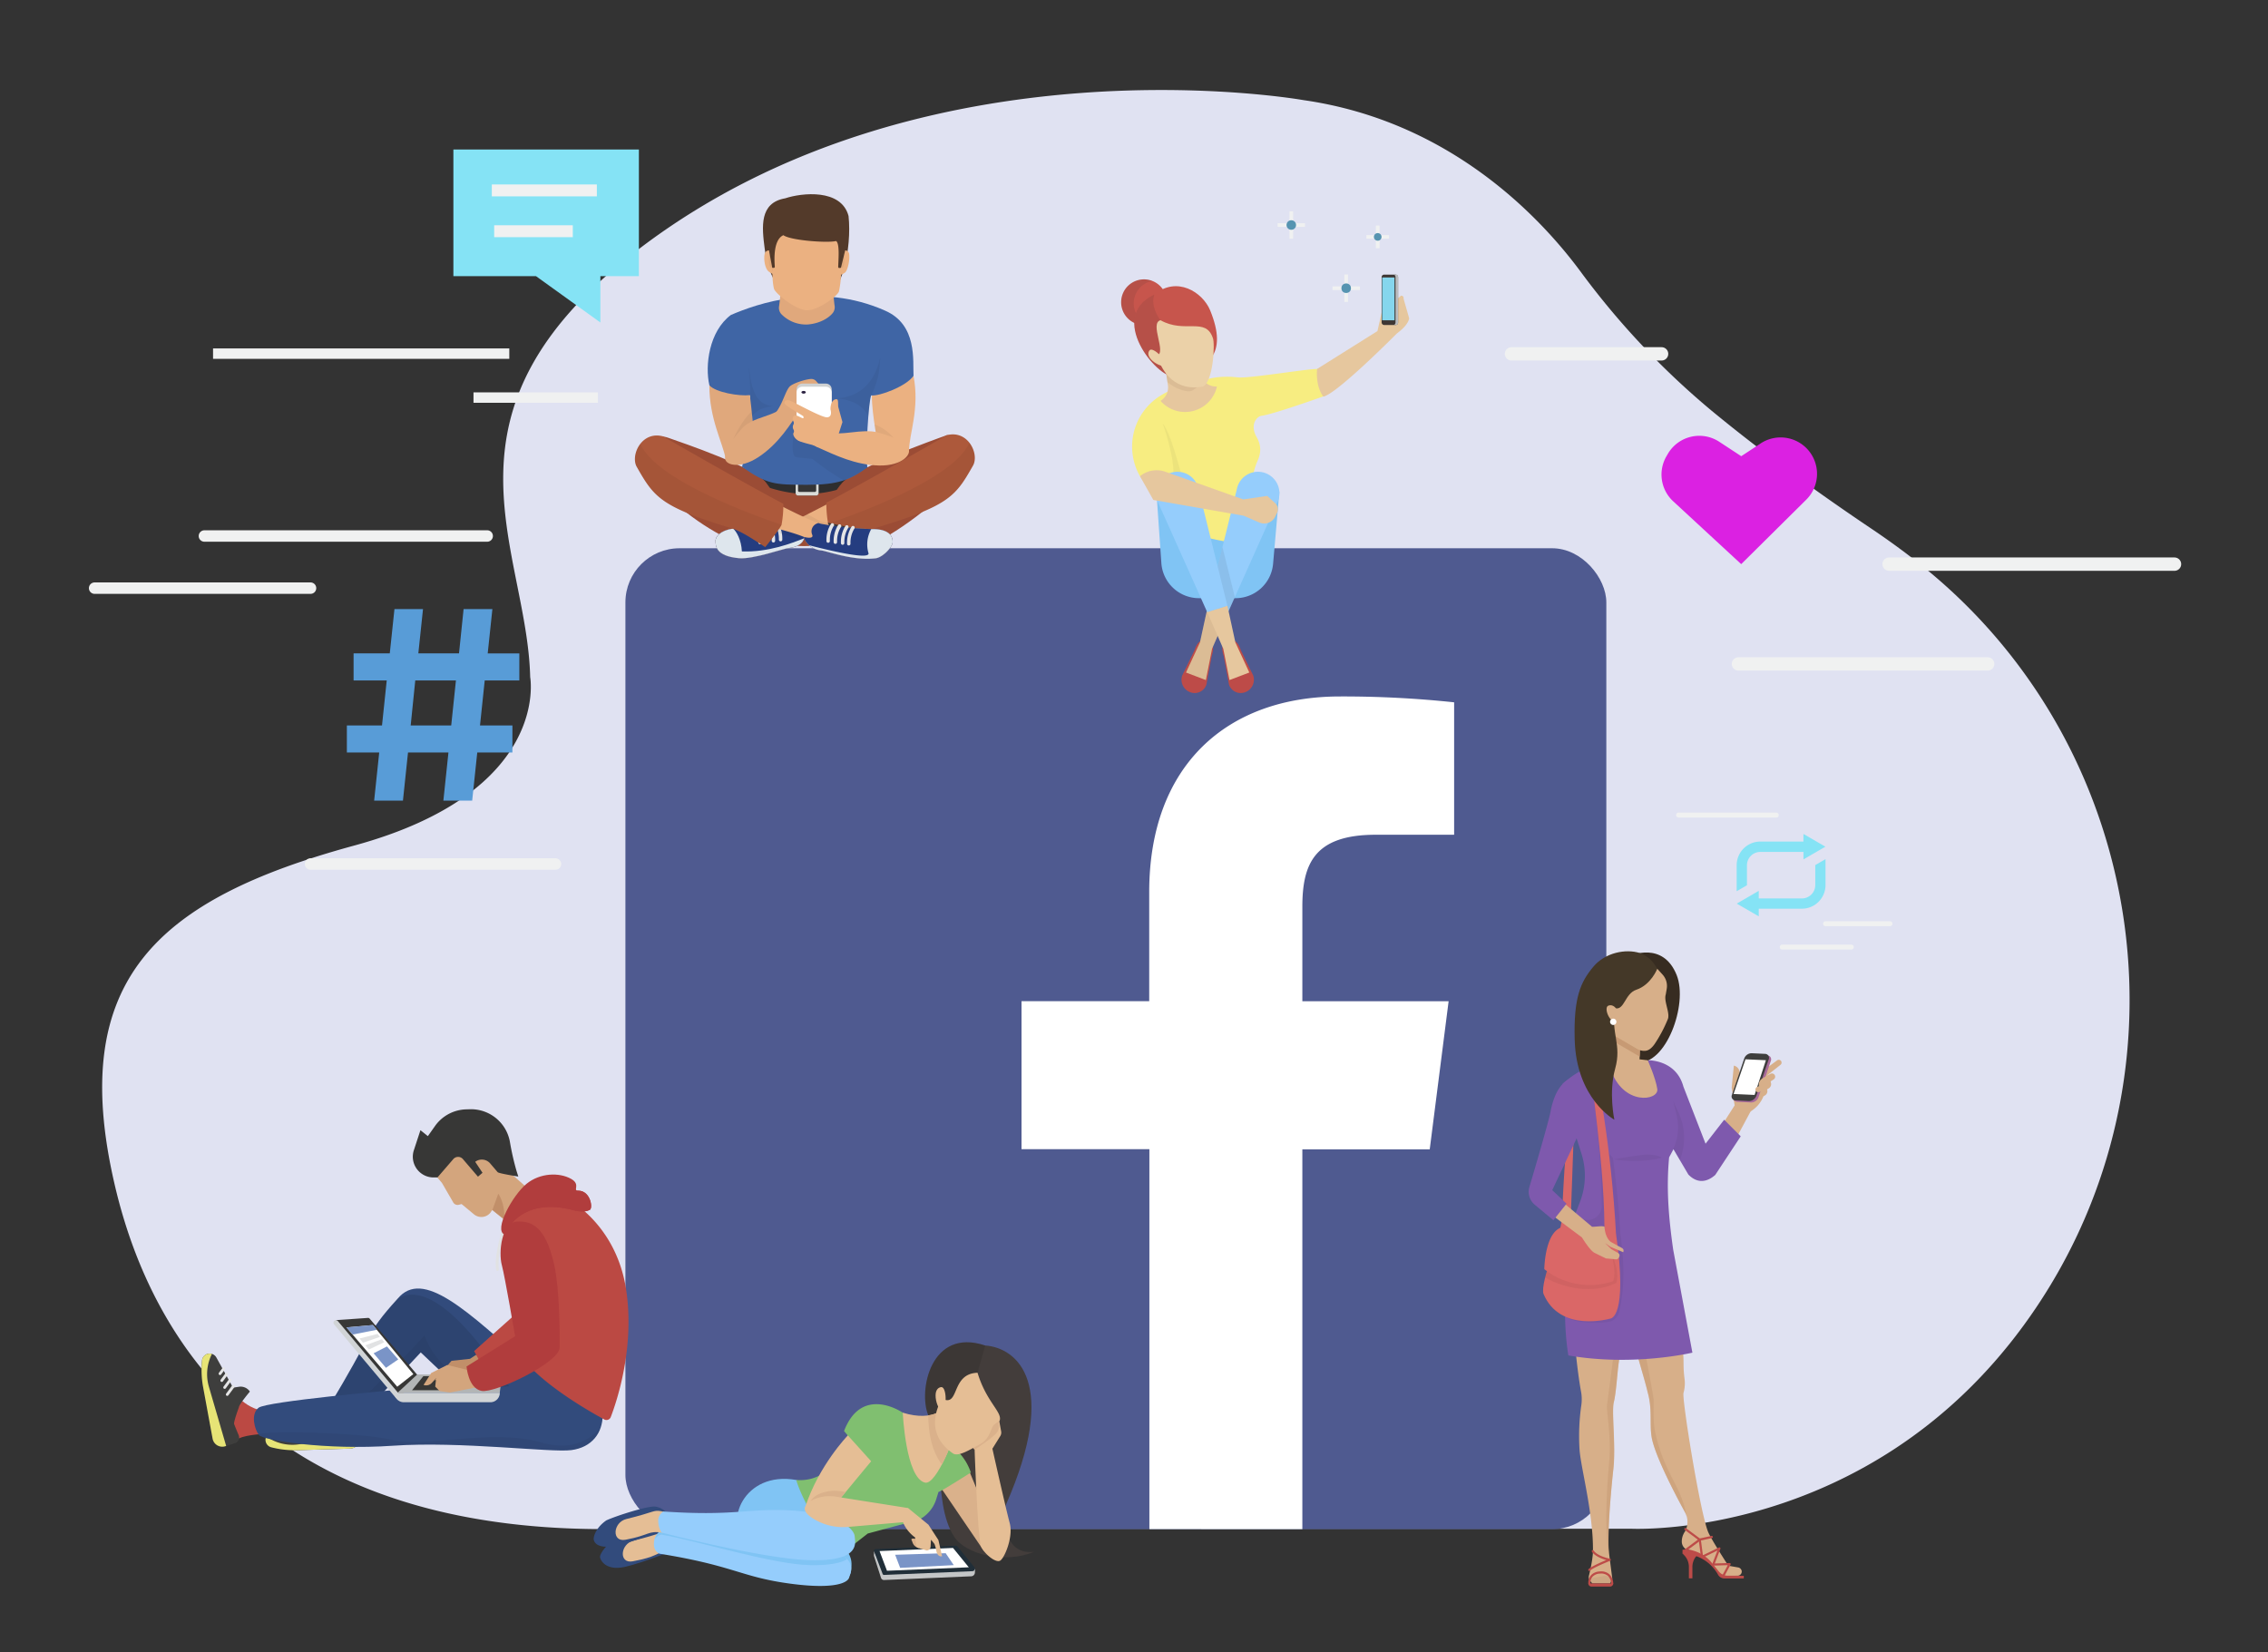 <svg xmlns="http://www.w3.org/2000/svg" viewBox="0 0 1032.69 752.41"><rect x="0" y="0" width="1032.69" height="752.41" fill="#333333" stroke="none"/><defs><style>.cls-4{fill:#fff}.cls-5{fill:#85e3f5}.cls-10,.cls-11,.cls-12,.cls-27,.cls-29,.cls-34,.cls-52,.cls-6,.cls-8{fill:none;stroke-miterlimit:10}.cls-10,.cls-11,.cls-12,.cls-27,.cls-6,.cls-8{stroke:#f0f1f1}.cls-10,.cls-29,.cls-34,.cls-52,.cls-6,.cls-8{stroke-linecap:round}.cls-6{stroke-width:2.25px}.cls-8{stroke-width:5.22px}.cls-10{stroke-width:6.08px}.cls-11{stroke-width:5.42px}.cls-12{stroke-width:4.74px}.cls-13{fill:#c7554c}.cls-14{fill:#272425;mix-blend-mode:multiply}.cls-14,.cls-20,.cls-37{opacity:.1}.cls-15{fill:#80c4f4}.cls-38{opacity:.05}.cls-18{fill:#bd4b48}.cls-19{fill:#e6c79e}.cls-20{fill:#7f5e40}.cls-21{fill:#95cdfc}.cls-23{fill:#ebd1a8}.cls-27{stroke-linecap:square;stroke-width:1.67px}.cls-28{fill:#5694b1}.cls-29{stroke:#e1e2e3;stroke-width:1.26px}.cls-30{fill:#d3a57d}.cls-32{fill:#3e3e3d}.cls-33{fill:#e7e476}.cls-34,.cls-52{stroke:#e5e5e6}.cls-34{stroke-width:1.27px}.cls-35{fill:#bb4943}.cls-36{fill:#324b7c}.cls-40{fill:#373736}.cls-41{fill:#c18f69}.cls-42{fill:#b13d3d}.cls-44{fill:#d1d4d6}.cls-45{fill:#7a94c7}.cls-46{fill:#e1e2e3}.cls-47{fill:#9b4c35}.cls-49{fill:#ebb181}.cls-50{fill:#253d80}.cls-51{fill:#dee6ed}.cls-52{stroke-width:1.56px}.cls-53{fill:#ad593b}.cls-54{fill:#353536}.cls-58{fill:#e0a87c}.cls-61{fill:#d7af89}.cls-66{fill:#c79a74}.cls-63{fill:#7e59ad}.cls-64{fill:#da6767}.cls-70{fill:#dab18b}.cls-71{fill:#e5be95}</style></defs><g style="isolation:isolate"><g id="Capa_1" data-name="Capa 1"><path d="M593.71 45.62s-172.37-30.94-301.9 67.08C193.29 187.24 240 249 241.41 308.3c0 0 9.6 52.24-80.16 76.72S30.7 446.22 52.12 539s91.79 161.15 234.59 157.08h455.91s107.07 5.54 178.82-92.6c79.2-108.31 58.7-261.22-45.75-345.43q-10.7-8.62-22.92-16.87c-31.39-21.08-55.43-39.32-73.54-54.27a361.24 361.24 0 0 1-59.81-63.6c-18.26-24.56-59.25-68.12-125.71-77.69z" fill="#e0e2f2"/><rect id="Blue" x="284.77" y="249.64" width="446.64" height="446.64" rx="24.66" ry="24.66" fill="#4f5a90"/><path id="f" class="cls-4" d="M593 696.28V523.33h58l8.6-67.43H593v-43c0-19.51 5.43-32.81 33.41-32.81h35.7v-60.3a478.21 478.21 0 0 0-52-2.67c-51.45 0-86.84 31.42-86.84 89.11v49.63h-58.14v67.4h58.22v173z"/><path class="cls-5" d="M821.16 391.32l10-5.8-10-5.8v3.47h-19.63A10.78 10.78 0 0 0 790.76 394v11.8l4.68-2.7V394a6.1 6.1 0 0 1 6.1-6.09h19.63v3.45zM826.55 393.9v9.1a6.11 6.11 0 0 1-6.1 6.09h-19.64v-3.45l-10 5.8 10 5.8v-3.48h19.63A10.77 10.77 0 0 0 831.21 403v-11.8z"/><path class="cls-6" d="M831.22 420.59h29.35M811.5 431.24h31.44M764.3 371.13h44.5"/><path d="M233.32 330.32h-14.76l2.15-20.49h15.76v-12.32h-14.4l2.13-20.18h-13.11L209 297.51h-18.52l2.13-20.18h-13l-2.13 20.18H161v12.32h15.09l-2.15 20.49h-16v12.32h14.73l-2.31 21.92h13.11l2.31-21.92h18.41l-2.31 21.92H215l2.31-21.92h16zm-27.87 0H187l2.08-20.49h18.52z" fill="#589cd7"/><path class="cls-8" d="M221.83 244.06H93.08M141.39 267.8h-98.3M252.92 393.42H141.39"/><path d="M801.67 201.92l-8.83 5.8-10-6.56a16.58 16.58 0 0 0-23.41 5.48l-.61 1.05a16.56 16.56 0 0 0 3 20.53l31 28.65 29.6-29.33a16.57 16.57 0 0 0-20.77-25.62z" fill="#db21e2"/><path class="cls-10" d="M860.16 256.87h129.96M905.05 302.31H791.57M756.57 161.12h-68.34"/><path class="cls-5" d="M206.44 125.73h37.59l29.34 21.11v-21.11h17.53V68.07h-84.46v57.66z"/><path class="cls-11" d="M271.77 86.7h-47.83M260.81 105.28h-35.8"/><path class="cls-12" d="M231.9 161.02H97.01M272.26 181.03H215.6"/><path class="cls-13" d="M511.06 141a10.41 10.41 0 1 0 6.45-13.22 10.4 10.4 0 0 0-6.45 13.22z"/><path class="cls-14" d="M516.79 141.51a10.4 10.4 0 0 1 6.46-13.22 9.51 9.51 0 0 1 1.46-.38 10.4 10.4 0 1 0-1.89 19.89 10.38 10.38 0 0 1-6.03-6.29z"/><path class="cls-13" d="M534.48 171.42c-7.52.65-30.71-26.9-8.91-37.29 10.3-8.59 22-1.11 25.42 7.11 8.37 20.35-.99 26.93-16.51 30.18z"/><path class="cls-14" d="M534.48 171.42c-7.52.65-30.71-26.9-8.91-37.29-4.67 14.94 29.1 28.78 8.91 37.29z"/><path class="cls-15" d="M533.15 244.4h41.65v14.73h-41.65z"/><path d="M546.14 174.13c-.82.29 5.26-3.66 17.54-2.29 4.91.54 31.09-3.84 36-3.84 5.23 0 4.25 12 4.25 12s-24 8.64-29.54 9.33c-2.06.26-5.19 3.78-2.54 9.08.68 1.35 3.52 5.32.82 11.28-4.81 10.66-2.59 25.21-2.59 25.21l-1.51 13.9-29.71-6.12-12.09-15-7.7-10.82a27.27 27.27 0 0 1 9.25-36.65c.57-.36 1.13-.69 1.67-1l3.91-2z" fill="#f7ed81"/><path d="M529.43 192.81s5.94 16.49 4.7 24.82 5.46 5.34 5.46 5.34-5.76-24.97-10.16-30.16z" style="mix-blend-mode:multiply" opacity=".05" fill="#272425"/><path class="cls-15" d="M562.59 272.37h-16.67a17.17 17.17 0 0 1-17.12-16l-2-28.75 18.37 1.68 8.94 26.32 11.21-31.44 17.22-.23-2.86 32.72a17.15 17.15 0 0 1-17.09 15.7z"/><path class="cls-18" d="M542.91 315.46a5.62 5.62 0 0 0 6.41-3.77l2.44-13.08c1-3.09 1-5.87-2.09-6.88-3.09-1-4.74 1.22-5.75 4.31l-5.64 11.56a6.07 6.07 0 0 0 4.63 7.86z"/><path class="cls-19" d="M540.04 306.22l6.33-13.69 3.65-16.77 9.17 3-7.31 16.64-2.82 14.25-9.02-3.43z"/><path class="cls-20" d="M540.04 306.22l6.33-13.69 3.65-16.77 9.17 3-7.31 16.64-2.82 14.25-9.02-3.43z"/><path class="cls-21" d="M559.19 278.76l22.89-51.11a9.78 9.78 0 0 0-6.25-12.35 9.78 9.78 0 0 0-12.62 7.25L550 275.76z"/><path opacity=".07" d="M552.72 276.64l6.47 2.12 3.08-6.88-5.65-22.77-5.78 23.34 1.88 4.19z"/><path class="cls-18" d="M566 315.46a5.62 5.62 0 0 1-6.41-3.77l-2.44-13.08c-1-3.09-1-5.87 2.09-6.88 3.09-1 4.74 1.22 5.75 4.31l5.64 11.56a6.07 6.07 0 0 1-4.63 7.86z"/><path class="cls-19" d="M568.85 306.22l-6.34-13.69-3.65-16.77-9.16 3 7.3 16.64 2.82 14.25 9.03-3.43z"/><path class="cls-21" d="M549.69 278.76l-22.89-51.11a9.78 9.78 0 0 1 6.25-12.35 9.78 9.78 0 0 1 12.62 7.25l13.19 53.21z"/><path class="cls-19" d="M553.67 176h.44a14.87 14.87 0 0 1-25.18 7.07l-.52-.54a7.15 7.15 0 0 0 3.37-7.19l-1.25-8.29 12.05-4.14 4.73 9.21a7.16 7.16 0 0 0 6.36 3.88z"/><path class="cls-20" d="M543.26 177.63a17.51 17.51 0 0 0 4.73-4.46 8.2 8.2 0 0 1-.68-1l-4.73-9.21-12.05 4.14 1 6.86a18.8 18.8 0 0 0 7.95 4c.4.08 1 .15 1.51.21a3.5 3.5 0 0 0 2.27-.54z"/><path class="cls-19" d="M599.71 168l27.48-17.24 1.88-8.32a4 4 0 0 1 3.27-3.06l5.55-4.71a1 1 0 0 1 1.18 1.26l2.59 9.07c-.61 2.76-3.46 5.21-5.71 6.92 0 0-27.4 27.63-33.4 28.65-3.74-4.92-2.84-12.57-2.84-12.57zM530.65 214.81l35.44 12.59 10.91-1.6 3.63 3.3a3.77 3.77 0 0 1 .85 4.46l-.85 1.71a5.57 5.57 0 0 1-7.2 2.65l-7.16-3.1-41.12-7.17-6.08-10.82a11.92 11.92 0 0 1 11.58-2.02z"/><path class="cls-23" d="M524.12 163.66c1.81 2 5.27 3.46 6 2.78s-.15-2.79-2-4.74-3.86-3-4.59-2.29-1.21 2.31.59 4.25z"/><path class="cls-23" d="M547.51 176.06c-11.86 2.06-18.18-5.76-20.69-14.25 4.52-1.12-3.54-14.69 1.59-16 11.17 6.24 20.51-1.63 23.84 8.09 1.03 2.2.26 20.44-4.74 22.16z"/><rect x="629.1" y="125.04" width="7.5" height="22.95" rx="1.1" ry="1.1" fill="#3e3734"/><path d="M635.5 125h-1.18a1.1 1.1 0 0 1 1.1 1.1v20.8a1.1 1.1 0 0 1-1.1 1.1h1.18a1.1 1.1 0 0 0 1.1-1.1v-20.76a1.1 1.1 0 0 0-1.1-1.14z" fill="#babcbe"/><path fill="#85d6ed" d="M629.33 126.34h5.63v19.5h-5.63z"/><path class="cls-27" d="M612.96 125.83v10.8M607.56 131.23h10.8"/><circle class="cls-28" cx="612.96" cy="131.23" r="2.17"/><path class="cls-27" d="M627.32 103.54v8.64M623 107.86h8.64"/><path class="cls-28" d="M629.06 107.86a1.74 1.74 0 1 1-1.74-1.73 1.74 1.74 0 0 1 1.74 1.73z"/><path class="cls-27" d="M587.97 97.06v10.8M582.57 102.46h10.8"/><path class="cls-28" d="M590.14 102.46a2.17 2.17 0 1 1-2.17-2.17 2.17 2.17 0 0 1 2.17 2.17z"/><path class="cls-29" d="M229.52 559.29v14.27M229.52 559.29s-4 11.94-3 18.8"/><path class="cls-30" d="M241.82 542.43l-9.94-8.74-4.65-16.35-18.08-5.1-13.31 20 5.4 6.4 5 8.63a2.33 2.33 0 0 0 2.75 1.29l1.18-.32 5.55 4.61a5.31 5.31 0 0 0 7.69-.81v-.06l.72-1 8.25 6.62z"/><path fill="#8dba54" d="M150.39 639.51l-9.25 9.42 13.54 4.15 8.04-9.5-12.33-4.07z"/><path class="cls-32" d="M147.11 645.61c-1.17-.17-6.31-6-6.31-6a5.05 5.05 0 0 0-2.91 4.58v2.7l-14.71 5.42a3.48 3.48 0 0 0-2.24 2.7 3.49 3.49 0 0 0 2.57 3.94 43 43 0 0 0 12.17 1.36l23.75-.72a4.5 4.5 0 0 0 4.31-5.19l-.72-4.56a2.73 2.73 0 0 0-3.36-2.23c-2.12.53-4.74 1.17-5.33 1.27-1.03.18-7.22-3.27-7.22-3.27z"/><path class="cls-33" d="M123.51 659a3.49 3.49 0 0 1-2.57-3.94 3.85 3.85 0 0 1 .31-1 20.4 20.4 0 0 0 14.52 3.63l27.9-3.69.07.41a4.5 4.5 0 0 1-4.31 5.19l-23.75.72a43 43 0 0 1-12.17-1.32z"/><path class="cls-34" d="M137.3 646.7l3.26 3.28M134.26 647.69l2.96 2.98M131.41 648.95l2.5 2.52M128.71 649.8l1.98 2"/><path class="cls-35" d="M117.26 641.78c-8.74-2.76-13.73-11.71-13.73-11.71l-1 19.31s-.89 8.73 6.33 5.52 29-2.09 29-2.09 2.14-8.59 0-10c-4.19-2.61-14.86.8-20.6-1.03z"/><path class="cls-32" d="M108.78 640.77c0-1.18 5-7.14 5-7.14a5.05 5.05 0 0 0-5-2.18l-2.66.4-7.59-13.72a3.45 3.45 0 0 0-3-1.8 3.47 3.47 0 0 0-3.53 3.13 43 43 0 0 0 .49 12.24l4.3 23.37a4.49 4.49 0 0 0 5.78 3.47l4.4-1.4a2.74 2.74 0 0 0 1.7-3.66c-.85-2-1.87-4.51-2.06-5.07-.3-.99 2.17-7.64 2.17-7.64z"/><path class="cls-33" d="M92 619.46a3.47 3.47 0 0 1 3.51-3.13 3.31 3.31 0 0 1 1 .16 20.37 20.37 0 0 0-1.4 14.9l7.87 27-.4.13a4.49 4.49 0 0 1-5.78-3.47l-4.3-23.37a43 43 0 0 1-.5-12.22z"/><path class="cls-34" d="M106.22 631.24l-2.75 3.72M104.78 628.39l-2.49 3.37M103.11 625.75l-2.12 2.86M101.85 623.22l-1.67 2.26"/><path class="cls-36" d="M242.46 623.41c-29.87-26.89-50-45.9-61.41-32.06-15 16.43-11.66 16.91-31.35 49.1l9.1 10.24 32.78-34.9L223.44 646l42.69-1 3.55-20s-13.3 10.94-27.22-1.59z"/><path class="cls-37" d="M181.05 591.35c22.51-13.67 58.81 53.29 58.81 53.29l26.27.35-42.69 1-31.86-30.23-32.78 34.9-9.1-10.24c19.69-32.16 16.35-32.64 31.35-49.07z"/><path class="cls-38" d="M193.29 608.15c-14.86 16.27-38.53 38.55-38.53 38.55l5.24 2.8 31.58-33.71L223.44 646l42.69-1s-60.87-3.78-72.84-36.85z"/><path class="cls-36" d="M274.42 633.58v10.7c0 8.19-4.93 14.78-14.28 16s-50.33-4.12-81.09-2-59.19-2.45-61.14-4.87-3.91-9.48-.2-12.4 61.1-8 61.1-8c13.3 0 44.09-.32 57.24-2.34l6.41-7.21z"/><path class="cls-38" d="M260.14 660.3c6.9-.92 11.39-4.75 13.27-10-7.87 8.19-16.57 9.51-27.59 6.34-21.79-6.25-53.6 2.69-66.77-.9S116 651 117.91 653.39s30.38 7 61.14 4.87 71.75 3.28 81.09 2.04z"/><path class="cls-35" d="M241.35 539.9c14.5.91 39 16.05 43.75 47.33 4 26.18-4.19 50.69-7 58a2.09 2.09 0 0 1-2.95 1.1c-5.93-3.21-23.27-13.07-33.7-23.86 1.66-14.56 17.07-17.27-5.52-41.14a23 23 0 0 1-6.4-17c.87-14.57 8.58-24.73 11.82-24.43z"/><path d="M242.37 618.34a37.1 37.1 0 0 1 2.22-5.26 29.16 29.16 0 0 1-2.22 5.26z" fill="#d16262"/><path class="cls-40" d="M236 535.72s-8.86-1.38-9.41-2l-3.42-4a5 5 0 0 0-6.79-.71l3.32 5-2.07 1.77-6.85-8a2.88 2.88 0 0 0-4.38 0l-7.21 8.35h-1.75a9.43 9.43 0 0 1-8-4.38 9.44 9.44 0 0 1-1-8l3-9.14 3.38 2.71 3.22-4.56a18 18 0 0 1 14.14-7.63l1.7-.05a18 18 0 0 1 14.93 7.13 18 18 0 0 1 3.36 7.66 119.16 119.16 0 0 0 3 13.22z"/><path class="cls-41" d="M226.88 543.54s3.23 4.25 2.66 11.64l-5.33-4.28z"/><path class="cls-42" d="M229.74 562.13s6.48-17.83 31.74-11c2.06.56 5.14.8 6.84-.16 1.84-.12.85-8.83-5.07-8.83-2.67 0 1.38-2.8-3.22-5.37-5.33-3-14.1-2.79-20.32 2.29s-15.1 21.08-9.97 23.07z"/><path class="cls-42" d="M229.74 562.13s6.48-17.83 31.74-11c2.06.56 5.14.8 6.84-.16 1.84-.12.85-8.83-5.07-8.83-2.67.04-30.93 2.98-33.51 19.99z"/><path class="cls-40" d="M167.54 600.09a.92.92 0 0 1 .78.33l22.54 26.61-9.23 9.57-28.75-35.49z"/><path d="M228.45 627.41l-.91 6.78H181l9-8.36h37.14a1.39 1.39 0 0 1 1.31 1.58z" fill="#b2b5b6"/><path class="cls-4" d="M169.78 603.34l-12.02 1.06 23.12 27.03 7.32-5.75-18.42-22.34z"/><path class="cls-44" d="M179.58 634.19h48a4.3 4.3 0 0 1-4.31 4.3h-39.38a4.3 4.3 0 0 1-4.31-4.3z"/><path class="cls-44" d="M180.33 636.62L152.1 603a1.14 1.14 0 0 1 .17-1.6 1.13 1.13 0 0 1 1.6.17l28.23 33.64z"/><path class="cls-40" d="M187.62 633.02l5.15-6.41H212l-2.68 6.41h-21.7z"/><path class="cls-44" d="M213.86 631.43h11.05l.38-3.61h-10.42l-1.01 3.61z"/><path class="cls-45" d="M169.78 603.34l-12.02 1.06 2.79 3.26 11.01-2.16-1.78-2.16z"/><path class="cls-46" d="M171.96 607.37l-8.26 2.09 1.57 1.91 7.71-2.61-1.02-1.39zM173.91 609.78l-7.54 2.79 1.57 1.91 6.99-3.3-1.02-1.4z"/><path class="cls-45" d="M176.19 613.08l-6.07 3.11 5.61 6.63 5.61-3.84-5.15-5.9z"/><path class="cls-41" d="M217.86 616.19l-3.87 2.53-8.4.9-7.72 8.77h3.97l9.41 2.16 13.21-3.94-6.6-10.42z"/><path class="cls-35" d="M237.52 595.87l-21.63 19.31 5.8 10.65 31.23-20.81-15.4-9.15z"/><path class="cls-30" d="M213 623.81l-9.38-2.28-7.26 3.63-3.5 5.45a3.52 3.52 0 0 0 3.82-1l1.91-2.11-.42 3.87 1.95 2 4.76.71 13.7-2.7-1.4-7.88z"/><path class="cls-42" d="M235.1 556.26c-6.55.49-8.29 13.72-6.55 20 1.25 4.53 6 32.17 6 32.17l-22.12 13.77s.73 10 6.87 11.13 35.41-12.87 35.51-19.73 0-26.8-2.49-37.85c-3.99-17.75-10.67-19.98-17.22-19.49z"/><path class="cls-47" d="M394.93 212.73a52.72 52.72 0 0 1-27.43 7.93c-15.58 0-28.79-7.81-30.36-8.11a37.75 37.75 0 0 0-2.82 5.44.34.34 0 0 0 .05.35l25.12 29.72c5.68 1.19 12.93.19 12.93.19l25.2-30.25a.35.35 0 0 0 0-.39 56 56 0 0 0-2.69-4.88z"/><path d="M396.4 219.49a16.17 16.17 0 0 0-1.47-2.5 52.72 52.72 0 0 1-27.43 7.93c-15.58 0-28.79-7.8-30.36-8.11a27.5 27.5 0 0 0-1.63 2.88l-1.14-1.35a.34.34 0 0 1-.05-.35 37.75 37.75 0 0 1 2.82-5.44c1.57.3 14.78 8.11 30.36 8.11a52.72 52.72 0 0 0 27.43-7.93 56 56 0 0 1 2.73 4.9.35.35 0 0 1 0 .39z" fill="#2e2e2f"/><path class="cls-47" d="M332.25 245.72c-9.71-4.69-30.94-17.3-39.88-36.19-1.24-2.63 1.87-13.73 12.06-10.14 6.3 2.22 39.05 13.28 44.35 20.31 8.55 11.34 9 21.67 10.71 28.36-4.81 2.08-22.39 0-27.24-2.34zM400.87 245.79c9.71-4.68 37.82-24.94 39.13-36.26.33-2.89 3.15-11.74-8.94-11.36-6.3 2.22-41.53 15-47.47 21.53-7.44 8.12-9.88 22.18-10.71 28.36 4.81 2.08 23.12.07 27.99-2.27z"/><path class="cls-49" d="M336.34 240.43c9.25-.4 19.31-1.49 23.15-2.34 11-4.5 71.46-38 71.46-38 9.78-2.59 12.42 6 9.46 11.17-7.71 13.55-14.94 21.34-42.29 25-8.14 1.08-23.53 5.67-31.88 8.78-.56 1.91-2.53 4.05-7.09 4.51-2.42.24-16.23 5.19-22.65 4.62-10.7-.94-10.65-5.71-10.7-7.83s2.58-5.55 10.54-5.91z"/><path class="cls-50" d="M336.34 240.43c9.25-.4 19.31-1.49 23.15-2.34.26-.1.56-.23.87-.37l7.44 6.75-1.56.57c-.56 1.91-2.53 4.05-7.09 4.51-2.42.24-16.23 5.19-22.65 4.62-10.7-.94-10.65-5.71-10.7-7.83s2.58-5.55 10.54-5.91z"/><path class="cls-51" d="M336.5 254.17c-10.7-.94-10.65-5.71-10.7-7.83 0-1.88 2-4.77 8-5.66 1.51 1.26 3.76 5.13 4 10.4 12.09.46 22.79-3.78 28.41-6-.59 1.89-2.56 4-7.07 4.45-2.41.26-16.22 5.21-22.64 4.64z"/><path class="cls-52" d="M353.5 238.34a13 13 0 0 1 1.93 6.85v.52M350.24 238.87a12.88 12.88 0 0 1 1.92 6.84v.52M346.93 239.29a12.89 12.89 0 0 1 1.93 6.84v.52M344.13 239.61a12.79 12.79 0 0 1 1.92 6.84v.55"/><path class="cls-38" d="M359.49 238.09c1.69-.69 4.52-2.08 8.1-4 2.54 1.41 5.53 3.09 6.26 3.42s6.62.95 10.47 1.79c-6.56 1.79-13.42 4-18.08 5.7a4.49 4.49 0 0 1-.61 1.3c-4.86-2.65-17-4.43-21.76-6.37a138.69 138.69 0 0 0 15.62-1.84z"/><path class="cls-53" d="M431.06 198.17s-33.12 19.18-54.8 30.73a51.88 51.88 0 0 0 .82 9.54c.75 1.73 5.4 7.74 7.43 10.16 7.81-5.12 11.49-7.43 16.24-8.87 31.72-9.65 34.57-14.16 42.28-27.71 2.97-5.21-2.19-16.44-11.97-13.85z"/><path class="cls-38" d="M443.36 211.31c.05-.12.1-.24.14-.37s0-.15.07-.23.06-.23.09-.36a2 2 0 0 0 0-.24c0-.12.05-.24.07-.37v-.63a2.44 2.44 0 0 0 0-.27v-.38a2.44 2.44 0 0 0 0-.27v-.4a2.11 2.11 0 0 0 0-.26c0-.14 0-.28-.05-.42a2.17 2.17 0 0 1 0-.25c0-.15-.05-.29-.08-.43l-.06-.25c0-.15-.07-.3-.11-.45s0-.15-.07-.23-.09-.3-.14-.46l-.08-.21-.18-.47-.08-.2c-.07-.16-.15-.32-.23-.49l-.08-.16-.27-.51-.08-.13c-.1-.19-.22-.36-.33-.54l-.06-.08a6.42 6.42 0 0 0-.42-.6c-.2.35-.4.71-.61 1.1-8.82 16.59-54.21 32.5-63.76 35.69.76 1.73 5.4 7.73 7.43 10.15 7.81-5.12 11.49-7.43 16.24-8.87 31.72-9.65 34.57-14.16 42.28-27.71a5.2 5.2 0 0 0 .26-.53 1 1 0 0 0 .11-.17z"/><path class="cls-54" d="M377.08 238.44a3.76 3.76 0 0 1-.08-.44c4.89 1.15 12.4 2.82 18.92 2.9.58 0 1.12 0 1.64.06-3.47 1.5-7 3.77-13 7.69-2.08-2.47-6.73-8.48-7.48-10.21z"/><path class="cls-49" d="M302 201.1s61.46 35 71.82 37.4a150.74 150.74 0 0 0 23.71 2.41c8 .09 9 3.85 8.92 6s-4.45 6.87-7.72 7.29c-10.11 1.29-22.28-3.32-24.71-3.56-5-.51-7.72-4.14-8-6.17-7.77-3.17-24.67-6.91-31.74-7.77-27.61-3.38-34.61-12.7-42.28-26.22-3-5.21.22-11.97 10-9.38z"/><path class="cls-53" d="M301.88 198.68s33.12 19.19 54.81 30.73a51.88 51.88 0 0 1-.82 9.54c-.75 1.73-5.41 7.74-7.44 10.16-7.8-5.11-11.49-7.43-16.24-8.87-31.71-9.64-34.57-14.16-42.28-27.71-2.91-5.21 2.19-16.44 11.97-13.85z"/><path class="cls-38" d="M289.58 211.82c0-.12-.09-.24-.14-.37l-.06-.22c0-.12-.07-.24-.1-.36s0-.17 0-.25l-.06-.37V210v-.38a2.17 2.17 0 0 0 0-.26v-.39a2.44 2.44 0 0 0 0-.27v-.66c0-.14 0-.28.05-.42a2.17 2.17 0 0 1 0-.25c0-.15 0-.29.08-.43s0-.17.05-.25l.12-.44.06-.24.15-.45c0-.08.05-.15.07-.22s.12-.32.19-.47a1.67 1.67 0 0 1 .08-.2c.07-.16.14-.32.22-.48l.08-.17c.09-.17.18-.34.28-.51l.07-.13c.11-.18.22-.36.34-.54a.56.56 0 0 1 .05-.08c.14-.21.28-.41.43-.6.2.35.41.71.61 1.1 8.83 16.59 54.22 32.5 63.76 35.69-.76 1.73-5.41 7.74-7.44 10.15-7.8-5.11-11.49-7.43-16.24-8.87-31.71-9.64-34.57-14.16-42.28-27.71-.09-.17-.18-.35-.26-.52a1.46 1.46 0 0 0-.11-.18z"/><path class="cls-54" d="M367.5 220.66a48.67 48.67 0 0 0 5.22-.28v4.19a1.06 1.06 0 0 1-1.06 1.07h-8.33a1.06 1.06 0 0 1-1.06-1.07v-4.2a49.69 49.69 0 0 0 5.23.29z"/><path d="M363.38 220.37v3a.63.63 0 0 0 .62.63h7a.63.63 0 0 0 .63-.63v-3h1.1v4.19a1.06 1.06 0 0 1-1.06 1.07h-8.33a1.06 1.06 0 0 1-1.06-1.07v-4.2z" fill="#dadbd7"/><path d="M358.45 134c-3.24-1.5-8.6-7.73-10.28-20.92-1.25-9.72-2.5-20.75 9.39-22.79 7.46-2.49 25.51-4.5 28.81 8.07 1.59 14.76-3.3 36.32-10.62 35.57-.26 4.68-8.15 3.46-10.15 4-5.1 1.37-7.15-3.93-7.15-3.93z" fill="#533a2a"/><path class="cls-49" d="M413.88 205.75c-6.95 2.45-14.35-4.1-14.35-4.1s-3.36-18.64-2.35-23.33c4.72-.33 16.63-3.52 18.76-7.26 2.95 15.17-2.09 26.59-2.06 34.69z"/><path class="cls-38" d="M408.3 205.42c-3.71-1.35-8.77-3.77-8.77-3.77s-.68-3.78-1.34-8.36c6.53 2.04 13.45 10.26 10.11 12.13z"/><path d="M323 175.42c-2.09-9-.13-24.59 9.79-32 11.84-5.12 40.43-15.18 70.17-2 14.84 6.42 12.62 22.91 13 29.72-3.29 4.74-15.47 9.34-19.26 8.91-1.14 1.73-2.75 26.58-1.75 32.76-7.93 5.76-13.35 7.93-27.43 7.93-15 0-18.09-.14-29.62-8.11 1.43-6 4.21-31 3.55-32.64-.96 1.01-16.39 4.42-18.45-4.57z" fill="#3f65a5"/><path class="cls-58" d="M356 143.26a4.22 4.22 0 0 1-1.28-3.7c.42-2.95 1.07-8.52.55-12-.7-4.69 23.94-2 23.94-2s.14 9.14.81 13.66a4.24 4.24 0 0 1-.84 3.3c-2 2.48-6.16 4.83-11.46 5.23a15.69 15.69 0 0 1-11.72-4.49z"/><path class="cls-49" d="M384.85 114a1.91 1.91 0 0 1 1.74 1.36c.53 2.48-.5 7.57-1.77 8.71a6.52 6.52 0 0 1-2.74 1.23z"/><path class="cls-38" d="M384.41 119.8c-.21 1.67-.61 2.22-1.34 2.13s-1.15-1.52-.94-3.19 1-2.95 1.69-2.86.8 2.25.59 3.92z"/><path class="cls-49" d="M350.14 114a2.15 2.15 0 0 0-1.91 1.33c-.59 2.27-.06 6.58 1.58 8.14a6.57 6.57 0 0 0 2.36 1.35z"/><path class="cls-38" d="M350.17 119.68c.2 1.67.59 2.34 1.32 2.25s1.15-1.52.94-3.19-1-2.95-1.69-2.86-.74 2.12-.57 3.8z"/><path class="cls-49" d="M380.66 109.75c1.86.89 1 9.62 1 11.74 0 .84.91.45 1.36.44A48.78 48.78 0 0 1 382 132.7c-.58 2-9.32 8.58-14.48 8.58s-14.6-7.76-15.09-9.79c-.7-2.83-.6-5.08-.92-9.56.71.1 1.28.12 1.28-.49 0-.92-1.28-12 3.9-14.35 3.43 2.46 20.31 3.61 23.97 2.66z"/><path class="cls-38" d="M400.74 163.06a1.64 1.64 0 0 0 .14.65v-.05c-.58.1.57 6.76-4.16 16.32-.35.7-.83 4.73-1.24 9.79-2.67-5.37-7.3-7.5-14.13-8.35 4.01-.62 15.33-1.42 19.39-18.36zM341.14 167.73c1.31 14 5.54 16.63 11 17.26-3 .54-11 0-14.33 15.14 0-5.56 2.75-12.66 3.6-20.22.59-5.15-.82-12.39-.27-12.18z"/><path class="cls-50" d="M372.43 238.07a13 13 0 0 0 1.39.43 150.74 150.74 0 0 0 23.71 2.41c8 .09 9 3.85 8.92 6s-4.45 6.87-7.72 7.29c-10.11 1.29-22.28-3.32-24.71-3.56-5-.51-7.72-4.14-8-6.17 0 0 4.81 1.32 3.78-1.05a3.84 3.84 0 0 1 2.6-5.18c.13-.07.16-.11.03-.17z"/><path class="cls-51" d="M395.49 252a14.2 14.2 0 0 1 1.21-11.08h.83c8 .09 9 3.85 8.92 6s-4.45 6.87-7.72 7.29c-10.11 1.29-22.28-3.32-24.71-3.56a9.87 9.87 0 0 1-5.63-2.38c6.8 1.73 27.22 6.89 27.1 3.73z"/><path class="cls-52" d="M379 239a12.85 12.85 0 0 0-1.92 6.85v.52M382.29 239.5a12.8 12.8 0 0 0-1.93 6.84v.52M385.59 239.92a12.81 12.81 0 0 0-1.92 6.84v.52M388.39 240.24a12.9 12.9 0 0 0-1.92 6.84v.52"/><path class="cls-38" d="M394.72 210.63l-6.14-3.86c-3.59-2.05-6.45-3.61-6.45-3.61l-1.9-3.74c-.18-.69.24-1.88-.65-1.9a2.81 2.81 0 0 0-2.35.91v-3.35c0-.79-1.17-1.43-2.62-1.43h-10.72c-1.44 0-2.61.64-2.61 1.43v3.36s-1.23 7.75.71 9.5c2.15.8 8.21.67 8.41 1.38a118 118 0 0 0 13.6 9.37 38.07 38.07 0 0 0 10.93-6c-.09-.52-.16-1.23-.21-2.06z"/><path class="cls-49" d="M376.26 196.69c6.72 2.18 16.34-1.83 23.71.29 8.7 2.5 10.44 3.84 13.31 6.86 2.42 2.55-2.21 8.37-13 8.12s-19.72-4.57-28.38-8.47-8.46-13.67 4.36-6.8z"/><path class="cls-58" d="M330.46 209.08c7.29 1.08 13.3-6.76 13.3-6.76s-1.75-18.39-2.33-22.41c-4.69.58-15.65-1.22-18.45-4.49.02 15.46 5.96 25.7 7.48 33.66z"/><path class="cls-38" d="M332.81 203.17c-.41 2.14 2.14 3.89 6.29 3.46.36-.24.69-.49 1-.74.32-.24.61-.49.89-.73l.78-.72a21.09 21.09 0 0 0 1.84-2l.08-.1s-.78-8.23-1.47-14.88c-3.94 3.32-8.7 12.08-9.41 15.71z"/><path class="cls-58" d="M357.24 184.55c-4.5 5.45-14.43 4.92-19.5 10.66-6 6.79-6.75 8.85-7.55 12.94-.67 3.45 6.36 5.88 15.36-.15s14.18-14.45 19.39-22.39-.58-13.74-7.7-1.06z"/><path class="cls-58" d="M353.6 187.4c2.89-4 4-9.16 5.89-11.31 1.4-1.56 7.38-3.42 9.76-3.53a2.93 2.93 0 0 1 2.39 1l5.46 6.32-18.21 11.17s-8.17.36-5.29-3.65z"/><path d="M365.36 174.66h10.72a2.62 2.62 0 0 1 2.61 2.62v20.25a2.61 2.61 0 0 1-2.61 2.61H364.7c-1.44 0-2-1.17-2-2.61v-20.25a2.62 2.62 0 0 1 2.66-2.62z" fill="#cfd1d2"/><path class="cls-4" d="M365.36 176.09h10.72a2.62 2.62 0 0 1 2.61 2.62v19.53a2.61 2.61 0 0 1-2.61 2.62H364.7c-1.44 0-2-1.17-2-2.62v-19.53a2.62 2.62 0 0 1 2.66-2.62z"/><path d="M365.91 178c.57 0 1 .27 1 .62s-.46.62-1 .62-1-.28-1-.62.43-.62 1-.62z" fill="#2b2141"/><path class="cls-49" d="M358.31 182.25a3.62 3.62 0 0 1 2.13.5c3 1.37 13.93 7.47 16.22 7.27 2.59-.23 1.49-3.57 1.49-3.57a7.2 7.2 0 0 1 .39-2.65c.67-1.83 1.73-2.06 2.5-2s.48 2.23.65 3.5l1.9 6.89-3.06 9.54-8.67 1.79c-.12-.81-5.12-1.41-8.18-2.81-2-.91-2.8-3-2.38-3.56a1.46 1.46 0 0 0 0-1.56 2.39 2.39 0 0 1-.05-2.25 1.41 1.41 0 0 0 0-1.47c-.71-1.25-.17-3 1.43-2.68 2.08.69 3.64 2.23 3.09.33-1.81-1.3-8.11-4.69-8.48-5.81-.18-.71-.08-1.27 1.02-1.46z"/><path class="cls-18" d="M766.11 705.61h14.26l5.75 10.91 6 1H794v1.2h-8.81a3.34 3.34 0 0 1-2.92-1.72 18.5 18.5 0 0 0-16.18-9.54z"/><path class="cls-61" d="M715.05 575.33l20.05-15.47 23.71 5.53s7.86 40.43 7.76 55.53a52.72 52.72 0 0 0 .44 6.77 16 16 0 0 1-.46 6.56c-.76 2.71 7.48 54 11.18 63.21 1.33 3.32 9.23 15.46 9.23 15.46l4.43.78a2 2 0 0 1 1.67 1.69 1.89 1.89 0 0 1-1.88 2.08h-4.48a5.22 5.22 0 0 1-4.07-1.94l-3.1-3.82a17.05 17.05 0 0 0-11.76-6.25 4.12 4.12 0 0 1-2-3.54 7.88 7.88 0 0 1 1.35-4.42 5.93 5.93 0 0 0 .38-.67 9.13 9.13 0 0 0-.36-8.42c-4-7.29-12.84-24.11-14.86-32.9-1.43-6.19.31-13.35-2-21.47-1.77-7.86-7.77-25.27-10.14-41.38l-3 27.41c-.72 4.67-1.2 14-2.3 18.38s1 19.86-.22 30.57c-1.57 14.36-2.74 31.48-2 37.9.38 3.31 1.52 11.94 1.52 11.94l-1 2.12H725l-1-1.2a2.59 2.59 0 0 1-.56-2.09s1.82-7.12 1.88-11.35c.23-17.6-5.77-38.79-6.14-46.83A98.09 98.09 0 0 1 720 640a19.51 19.51 0 0 0 0-5.76c-4.16-22.62-4.95-58.91-4.95-58.91z"/><path d="M750.79 636.37c1.44 7.16.18 13.55 1.47 19.14 2 8.79 10.87 25.61 14.86 32.9a9.61 9.61 0 0 1 .94 2.47c-2.4-14.38-9.34-18.22-14-37-1.38-5.57-1.09-8.66-1.09-16.6 0-1.94-12.37-66-12.37-66s-8.6 66.72-8.87 68.34c-.4 2.24 2 14.65 1 25.66-3 33.05.08 43.79-.17 41.64-.75-6.42.42-23.54 2-37.9 1.18-10.71-.88-26.19.22-30.57s1.58-13.71 2.3-18.38l3-27.41c2.37 16.11 8.37 33.52 10.14 41.38a21.73 21.73 0 0 1 .57 2.33z" opacity=".5" fill="#c79a74"/><path class="cls-18" d="M733.12 722.42h-8.47a1.45 1.45 0 0 1-1.44-1.44h11.34a1.44 1.44 0 0 1-1.43 1.44z"/><path class="cls-38" d="M734.08 718.86l-1 2.12H725l-.36-.44a1.26 1.26 0 0 1 .75-2.06l4.66-.84a4 4 0 0 1 2.67.45z"/><path class="cls-18" d="M723.68 715.32a.47.47 0 0 0 .35-.15c1.12-1.18 7-3.64 9.13-4.5a.49.49 0 0 0-.09-.93c-.06 0-5.6-1.08-7.38-3.67a.49.49 0 1 0-.8.55c1.39 2 4.59 3.19 6.5 3.72-2.39 1-6.93 3-8.06 4.15a.49.49 0 0 0 0 .69.51.51 0 0 0 .35.14zM734.08 721.47a.48.48 0 0 0 .48-.49 6.14 6.14 0 0 0-1.71-4.1 5.52 5.52 0 0 0-4.3-1.34 5.7 5.7 0 0 0-4.21 1.82 5.25 5.25 0 0 0-1.13 3.67.48.48 0 0 0 .53.43.48.48 0 0 0 .44-.53 4.29 4.29 0 0 1 .91-2.95 4.8 4.8 0 0 1 3.51-1.47 4.7 4.7 0 0 1 3.58 1.07 5.26 5.26 0 0 1 1.41 3.4.49.49 0 0 0 .49.49z"/><path class="cls-61" d="M790.08 504.75l-1.6-9.47 1-10.08a3.49 3.49 0 0 1 2.65 3l.48 4.09 3.18.46 13.37-9.93a1.28 1.28 0 0 1 1.34-.12 1.28 1.28 0 0 1 .22 2.15l-6.33 5 1.77-.9a1.46 1.46 0 0 1 2.11 1.08 1.45 1.45 0 0 1-.64 1.44l-1.4.93.17.75a2.24 2.24 0 0 1-1 2.39l-.81.49a2.24 2.24 0 0 1-.91 2.72l-.75.47a14 14 0 0 1-7.23 7.57l-1.09.49z"/><path class="cls-61" d="M780.8 517.42l9.15-14.29 7.51 2.27-9.49 17.69-7.17-5.67z"/><path class="cls-63" d="M750.26 482.77s12.89-.43 16.24 12l10.09 26 8.48-10.92 7.53 7.56L781 535c-4.12 3.61-8.39 3.73-12.23-.18l-6.79-11.54L760 527c-1.32 14.06-.26 27.14 1.85 42l8.75 46.91s-26.82 6.41-56.48 1.26c-3.93-23.78.6-57.55 3.29-64.72.72-1.91 1.47-3.77 2.16-5.63a32.91 32.91 0 0 0 .55-21.4l-5.5-17.42-3.14-14.43a41.15 41.15 0 0 1 13.26-8.27c7.99-2.97 25.52-2.53 25.52-2.53z"/><path class="cls-38" d="M716.9 507.27l-1.53 43.19s.84 2.88 5.22 4.62a6.42 6.42 0 0 0 8.72-6.09c-.22-31.73-6-61.29-4.5-62.91s1.12 33.87 9.57 41c1.5 10.72 2.75 22.52 3.35 34.07 3 20.79.61 31.32-.43 36.09A6.09 6.09 0 0 1 732 602c-4.81.51-14.11.92-19.47-2.6-3.63-2.38-7.55-5-9.79-10.32-1.59-5.42 7.94-27.26 8.3-33.46 1.3-22.62 1.51-39.38 5.86-48.35z"/><path class="cls-64" d="M716.9 507.27l-1.67 47.16s5.27 13.18 15.28 10.83c.78-34.39-7.37-77.43-5.7-79.18 2.25-2.37 9 38.25 11 75.65 5.55 38.5-2.53 38.65-2.53 38.65s-22.94 6.77-30.5-11.26c-1.59-5.42 7.94-27.26 8.3-33.46 1.26-22.66 1.47-39.42 5.82-48.39z"/><path class="cls-38" d="M703.55 581.57c1.38-5.57 4-12.75 5.69-18.38a6.51 6.51 0 0 1 5.22-1.08c2.88.53 5.35.93 7.42 1.23a10.15 10.15 0 0 0 8.63 1.92v-1s7.88 13 5.44 19.86c-14.03 6.98-30.27-.82-32.4-2.55z"/><path class="cls-64" d="M730.51 562s6.48 14.52 4 21.37a33.29 33.29 0 0 1-31.34-5.48s.21-21.21 11.25-19.17 16.09 3.28 16.09 3.28z"/><path class="cls-61" d="M710.9 546.79l14 11.79c1.58.09 4.74-.56 5.7 0 .07 2 .75 5.26 2.82 6.87l3.71 2.07c2.09 1 2.33 1.32 2 2.66l-5.8-2.43-2.53-1.78 2.82 2.76 3.18 1.82a1.25 1.25 0 0 1 .51 1.63l-.39.81-.82.44-4.89-.43-5.21-2.56s-1.72-.59-5.69-7L706 552.75z"/><path class="cls-63" d="M706 506.2c-1.08 5.62-9.6 34.23-9.6 34.23a7.71 7.71 0 0 0 2.26 8l8.64 7.18 6-7.53-6.51-6.17s5.53-11.71 8.88-18.87c5.26-11.23 10-20.57 9.12-29.51l-5.24-3c-7.21-.74-11.72 5.95-13.55 15.67z"/><path d="M742.29 435.22s14.87-6.91 21.15 8.76c5.35 13.38-5.05 41.37-18 39.66-20-2.64-3.15-48.42-3.15-48.42z" fill="#372c21"/><path class="cls-61" d="M746.94 471.6l-.4 10.75 3.72.42s3.61 8.06 4.36 13.08c.8 5.4-15.75 7.88-21.35-9.28s5.33-21.77 5.33-21.77z"/><path class="cls-66" d="M738.6 464.8l8.34 6.8-.35 9.5a1.67 1.67 0 0 1-.23-.12l-13.09-7.66.2-2.86a20.46 20.46 0 0 1 5.13-5.66z"/><path class="cls-61" d="M758.48 452.78c-1 3.06 1.93 8.19 1 11.1a62.89 62.89 0 0 1-6.15 11.6c-1.1 1.52-2.56 3-4.43 3a6 6 0 0 1-3.37-.83L733 470.36l1.48-21.57 20.1-7.7 2.42 2.65a7.69 7.69 0 0 1 1.89 6.6z"/><path d="M754.62 441.09s-2.84 7.34-9.57 9.58c-5.26 1.75-5.37 9.54-9.74 8.39-1.82 11.84 3.19 16.51.13 27.52s-.37 23.26-.37 23.26-17.42-9.51-18.07-36.64c-.49-18.89 2.62-26 8.48-33 5.43-6.51 14.83-8.27 21.17-6.25 3.65 1.56 5.49 2.96 7.97 7.14z" fill="#443828"/><path class="cls-61" d="M736.21 460.12a3.26 3.26 0 0 0-2.29-2.31 2.52 2.52 0 0 0-1.67.15c-1.89.88.19 6.86 3.12 7.33 2.16.35 1.39-3.29.84-5.17z"/><path class="cls-4" d="M733.17 465.65a1.44 1.44 0 1 0 1-1.78 1.45 1.45 0 0 0-1 1.78z"/><path class="cls-66" d="M755.85 456.51l-.1.24a2.52 2.52 0 0 1 .1-.24z"/><path d="M805.47 480.77l.14.08h.09a1.89 1.89 0 0 1 .6 2.25l-5.6 16.53a3.63 3.63 0 0 1-3.37 2.37l-6.05-.29a2.51 2.51 0 0 1-2.06-1l1.3-1.64 5.48-16.13a3.62 3.62 0 0 1 3.37-2.37l4.8.22.5-.63-.08.11z" fill="#a86a9a"/><path class="cls-32" d="M803.64 479.86l-6.06-.29a3.62 3.62 0 0 0-3.37 2.37l-5.59 16.52a1.83 1.83 0 0 0 1.68 2.61l6.05.29a3.64 3.64 0 0 0 3.37-2.37l5.6-16.53a1.83 1.83 0 0 0-1.68-2.6z"/><path class="cls-4" d="M798.92 498.56l-9.58-.43 5.44-15.8 9.29.42-5.15 15.81z"/><path class="cls-61" d="M804.38 489.84l-2 1.27a3.28 3.28 0 0 0-1.49 3.33v.08l-.93.5a1.24 1.24 0 0 0-.64 1.24 1.25 1.25 0 0 0 1.65 1l3.59-1.27z"/><path class="cls-38" d="M764.88 528.25l-3-5a23.74 23.74 0 0 0 1.54-15.44l-1.54-6.44 2.4 5.2a27.4 27.4 0 0 1 .6 21.68z"/><path class="cls-18" d="M770.6 718.67H769v-5.24a7.63 7.63 0 0 0-2.22-5.37l-.65-.65 2.35-.92 5 .92-.71.72a7.6 7.6 0 0 0-2.17 5.31zM784.68 718a.49.49 0 0 0 .43-.26l2.87-5.33a.46.46 0 0 0 0-.48.48.48 0 0 0-.43-.24l-6.76.21 2.56-6.67a.5.5 0 0 0-.13-.54.49.49 0 0 0-.54-.07l-7.3 3.54-.93-7.12a.49.49 0 0 0-.19-.33l-6.53-4.85a.49.49 0 1 0-.59.78l6.37 4.73 1 7.58a.49.49 0 0 0 .25.37.51.51 0 0 0 .45 0L782 706l-2.38 6.21a.48.48 0 0 0 .06.46.46.46 0 0 0 .41.2l6.64-.21-2.47 4.59a.48.48 0 0 0 .2.66.46.46 0 0 0 .22.09z"/><path class="cls-18" d="M767.43 706.4a.46.46 0 0 0 .29-.1l6.45-4.79 5.34-1.17a.49.49 0 0 0-.21-1l-5.45 1.19a.61.61 0 0 0-.18.09l-6.54 4.85a.49.49 0 0 0-.1.68.51.51 0 0 0 .4.25z"/><path class="cls-38" d="M734.66 527.87s9.57-1.65 13.8-2.09 8.44 1 8.11 1.38c-1.29.4-9.91 2.62-21.91.71z"/><path class="cls-15" d="M362.59 673.89c-24.11-4.33-33.35 20.08-22.39 27.88s37.36 16.49 37.36 16.49 9.2 4.15 10-3.32c.58-5.51.39-8.31-12.32-19.68-7.24-6.47-5.54-19.19-12.65-21.37z"/><path d="M422.69 644.45c-4.67-11.12 1.07-40.13 25.92-31.8 14.51 1.06 33.81 17.08 9.42 72.51-1.2 2.73-2.26 23.24 12.74 21.45-13.27 5.58-31 1.17-36.25-6.79-10.8-16.45-3.22-49.94-11.83-55.37z" fill="#433d3b"/><path class="cls-37" d="M422.69 644.45c2.37 1.5 3.51 5.14 4.15 10l18.26-29.35 3.51-12.41c-24.85-8.37-30.61 20.64-25.92 31.76z"/><path class="cls-70" d="M439.58 665.63l14.96 35.89-6.56 4.66-20.27-29.8 11.87-10.75z"/><path class="cls-71" d="M446.77 704.32c-1.59-3.35-3-44.24-3-44.24l-3.94-4.63 14.56-11.68 1.47 8a3 3 0 0 1-.4 2.11l-3.59 5.75s6 26.88 7.89 33.9c1.69 6.28-2.36 15.89-4.35 17.08s-7.06-2.95-8.64-6.29z"/><path class="cls-70" d="M454.79 649.25l-.37-5.48-14.56 11.68 3.94 4.63s7.6-5 9.83-7.45a4.51 4.51 0 0 0 1.16-3.38z"/><path d="M437.28 662.11a36.74 36.74 0 0 0-11.28-9.24c-.75-1.29-14-8.84-15-9.66 0 0-18.57-12.82-26.67 8.38l1.66 2s-4.71 21.7-23.46 20.31c3 10.12 16.48 34.31 24.1 31l8.49-6.63 16-4.3 2.89-.51a15.76 15.76 0 0 0 12.34-11l1-3.21c-.36.86 14.71-8.77 14.71-8.77a25.39 25.39 0 0 0-4.78-8.37z" fill="#80bf70"/><path d="M402.89 716.47l-4.89-10.2-.07 1.53a3.15 3.15 0 0 0 .21 1.3l3 9.33a1.43 1.43 0 0 0 1.45 1l39.65-1.69a1.76 1.76 0 0 0 1.66-1.64l.07-1.69z" fill="#c4c6c7"/><path d="M442.83 715.41l-40.26 1.71a.69.69 0 0 1-.68-.44L398 706.41a.82.82 0 0 1 .74-1.07l36.41-1.54a1 1 0 0 1 .79.34l7.75 9.52a1.12 1.12 0 0 1-.86 1.75z" fill="#202e38"/><path class="cls-4" d="M441.12 713.64l-7.17-8.81-33.47 1.42 3.39 8.97 37.25-1.58z"/><path class="cls-45" d="M434.27 712.66l-3.68-5.44-23 .72 2.28 5.96 24.4-1.24z"/><path class="cls-36" d="M307.83 700.24s-.43-2.4-5.17-3.34c-3-.59-15.47 3.47-23.29 5.2-3.16.7-5.89 5.1-6.15 6.48s2.34 6.9 11.24 4.89 23-7.93 23-7.93z"/><path class="cls-71" d="M304.42 697.93c-3.8-.65-2.74.33-15.9 3.54-6.16 1.5-6.85 10.65-.43 9.45 11.22-2.1 10.09-3.61 15-4.59 3.74-4.4 6.44-7.52 1.33-8.4z"/><path class="cls-21" d="M300.35 707.46s-2.94-.87-2.58-5.06a6.35 6.35 0 0 1 3.46-5.45s46.89 2.31 67.91 6.33c22.86 4.36 18.37 12.08 17.52 15s-8.61 5.69-30.35 2.3c-19.51-3.08-23.66-7.91-55.96-13.12z"/><path class="cls-15" d="M301.23 697c-2.06.52-3.14 3.78-3.14 3.78.74-1 2.38-2.09 3.19-2 15.18 2.5 49.91 13.45 67.28 13.87 9.24.22 14.36-1 17.18-2.71-2.25-2.4-7-4.82-16.6-6.65-21.02-4.03-65.84-6.86-67.91-6.29z"/><path class="cls-36" d="M304.54 690.42a8 8 0 0 0-6.06-4.39c-3-.59-17.86 4.15-22.4 6.25-4.55 3.14-5.86 7.11-5.75 8.59s1.94 4.79 10.83 2.78 23-7.93 23-7.93z"/><path class="cls-71" d="M301.13 688.11c-3.8-.66-2.74.33-15.91 3.54-6.15 1.5-6.84 10.65-.42 9.45 11.22-2.1 10.1-4.23 16.87-3.23 4.89-2.37 4.57-8.87-.54-9.76z"/><path class="cls-21" d="M302.06 688.23a4.84 4.84 0 0 0-2.32 4.78 10.22 10.22 0 0 0 1.43 4.79s46.31 12.08 67.7 12.6c23.26.57 20.5-7.93 20.29-10.93s-6.77-10.42-28.74-11.7c-19.72-1.14-25.6 2.7-58.36.46z"/><path class="cls-71" d="M386.05 653.58s-13.24 13.67-19.41 32.64c-1.27 3.89 8.86 4.7 12.32.52l17.7-21.38z"/><path class="cls-70" d="M383.22 679.06a18.39 18.39 0 0 0-9.47.89c-2 .77-3.95 2-4.71 3.83s1.35 3.92 4.13 5.58l.13.07a8.79 8.79 0 0 0 5.66-2.69c1.61-1.93 3.81-4.6 6.12-7.38z"/><path class="cls-71" d="M435.36 651.82l-4.59-11.58s-5 7.53-19.71 3c0 0 1.31 29.72 10.11 31.84 5.47 1.3 14.19-23.26 14.19-23.26z"/><path class="cls-70" d="M433.59 656.45c1.09-2.72 1.77-4.63 1.77-4.63l-2.17-5.47-3.89-4.61a13.59 13.59 0 0 1-6.61 2.71c0 5 .65 15.22 6.18 22.36 1-1.87 1.93-3.86 2.77-5.76a6.9 6.9 0 0 1 1.95-4.6z"/><path class="cls-71" d="M426 635.35c-.06 2.88 1.5 6.66 2.58 6.68s2-2.3 2-5.18-.77-5.23-1.85-5.25-2.73.87-2.73 3.75z"/><path class="cls-71" d="M434.11 661.93c-10.63-7.23-9.66-17.26-5.18-25.1 8.14 4.22 3.82-11.38 16.17-11.77 4 13.29 11.31 17.87 10.1 21.73-.18.53-2.68 1.42-3.37 3.05-1.14 2.69-2 5.72-5.51 7.68-5.11 2.83-9.59 5.63-12.21 4.41zM366.64 686.22c-.8 1.93 1.36 3.91 4.14 5.57a25.94 25.94 0 0 0 15.59 3.45L412.5 693l1-6.33-32.68-5.16a18.49 18.49 0 0 0-9.47.88c-2.03.77-3.95 1.97-4.71 3.83z"/><path class="cls-70" d="M418.16 704.84a3.91 3.91 0 0 1-2.64-2.47c-.17-.46-.35-.94-.5-1.28-.43-1 3.44-.29 3.61.26.07.2.16 3.64-.44 3.49z"/><path class="cls-71" d="M427.29 701.25l-4.53-7-9.26-7.57a5.77 5.77 0 0 0-1.84 7.55 16.38 16.38 0 0 0 5 5.81l.56 3.69a1.39 1.39 0 0 0 1 1.13L422 706a1.8 1.8 0 0 0 1.7-1.5l.21-3.4c.48.48 1.43 1.74 1.43 1.74s.38.18 1 3.31 2.62 2.45 2.62 2.45z"/></g></g></svg>